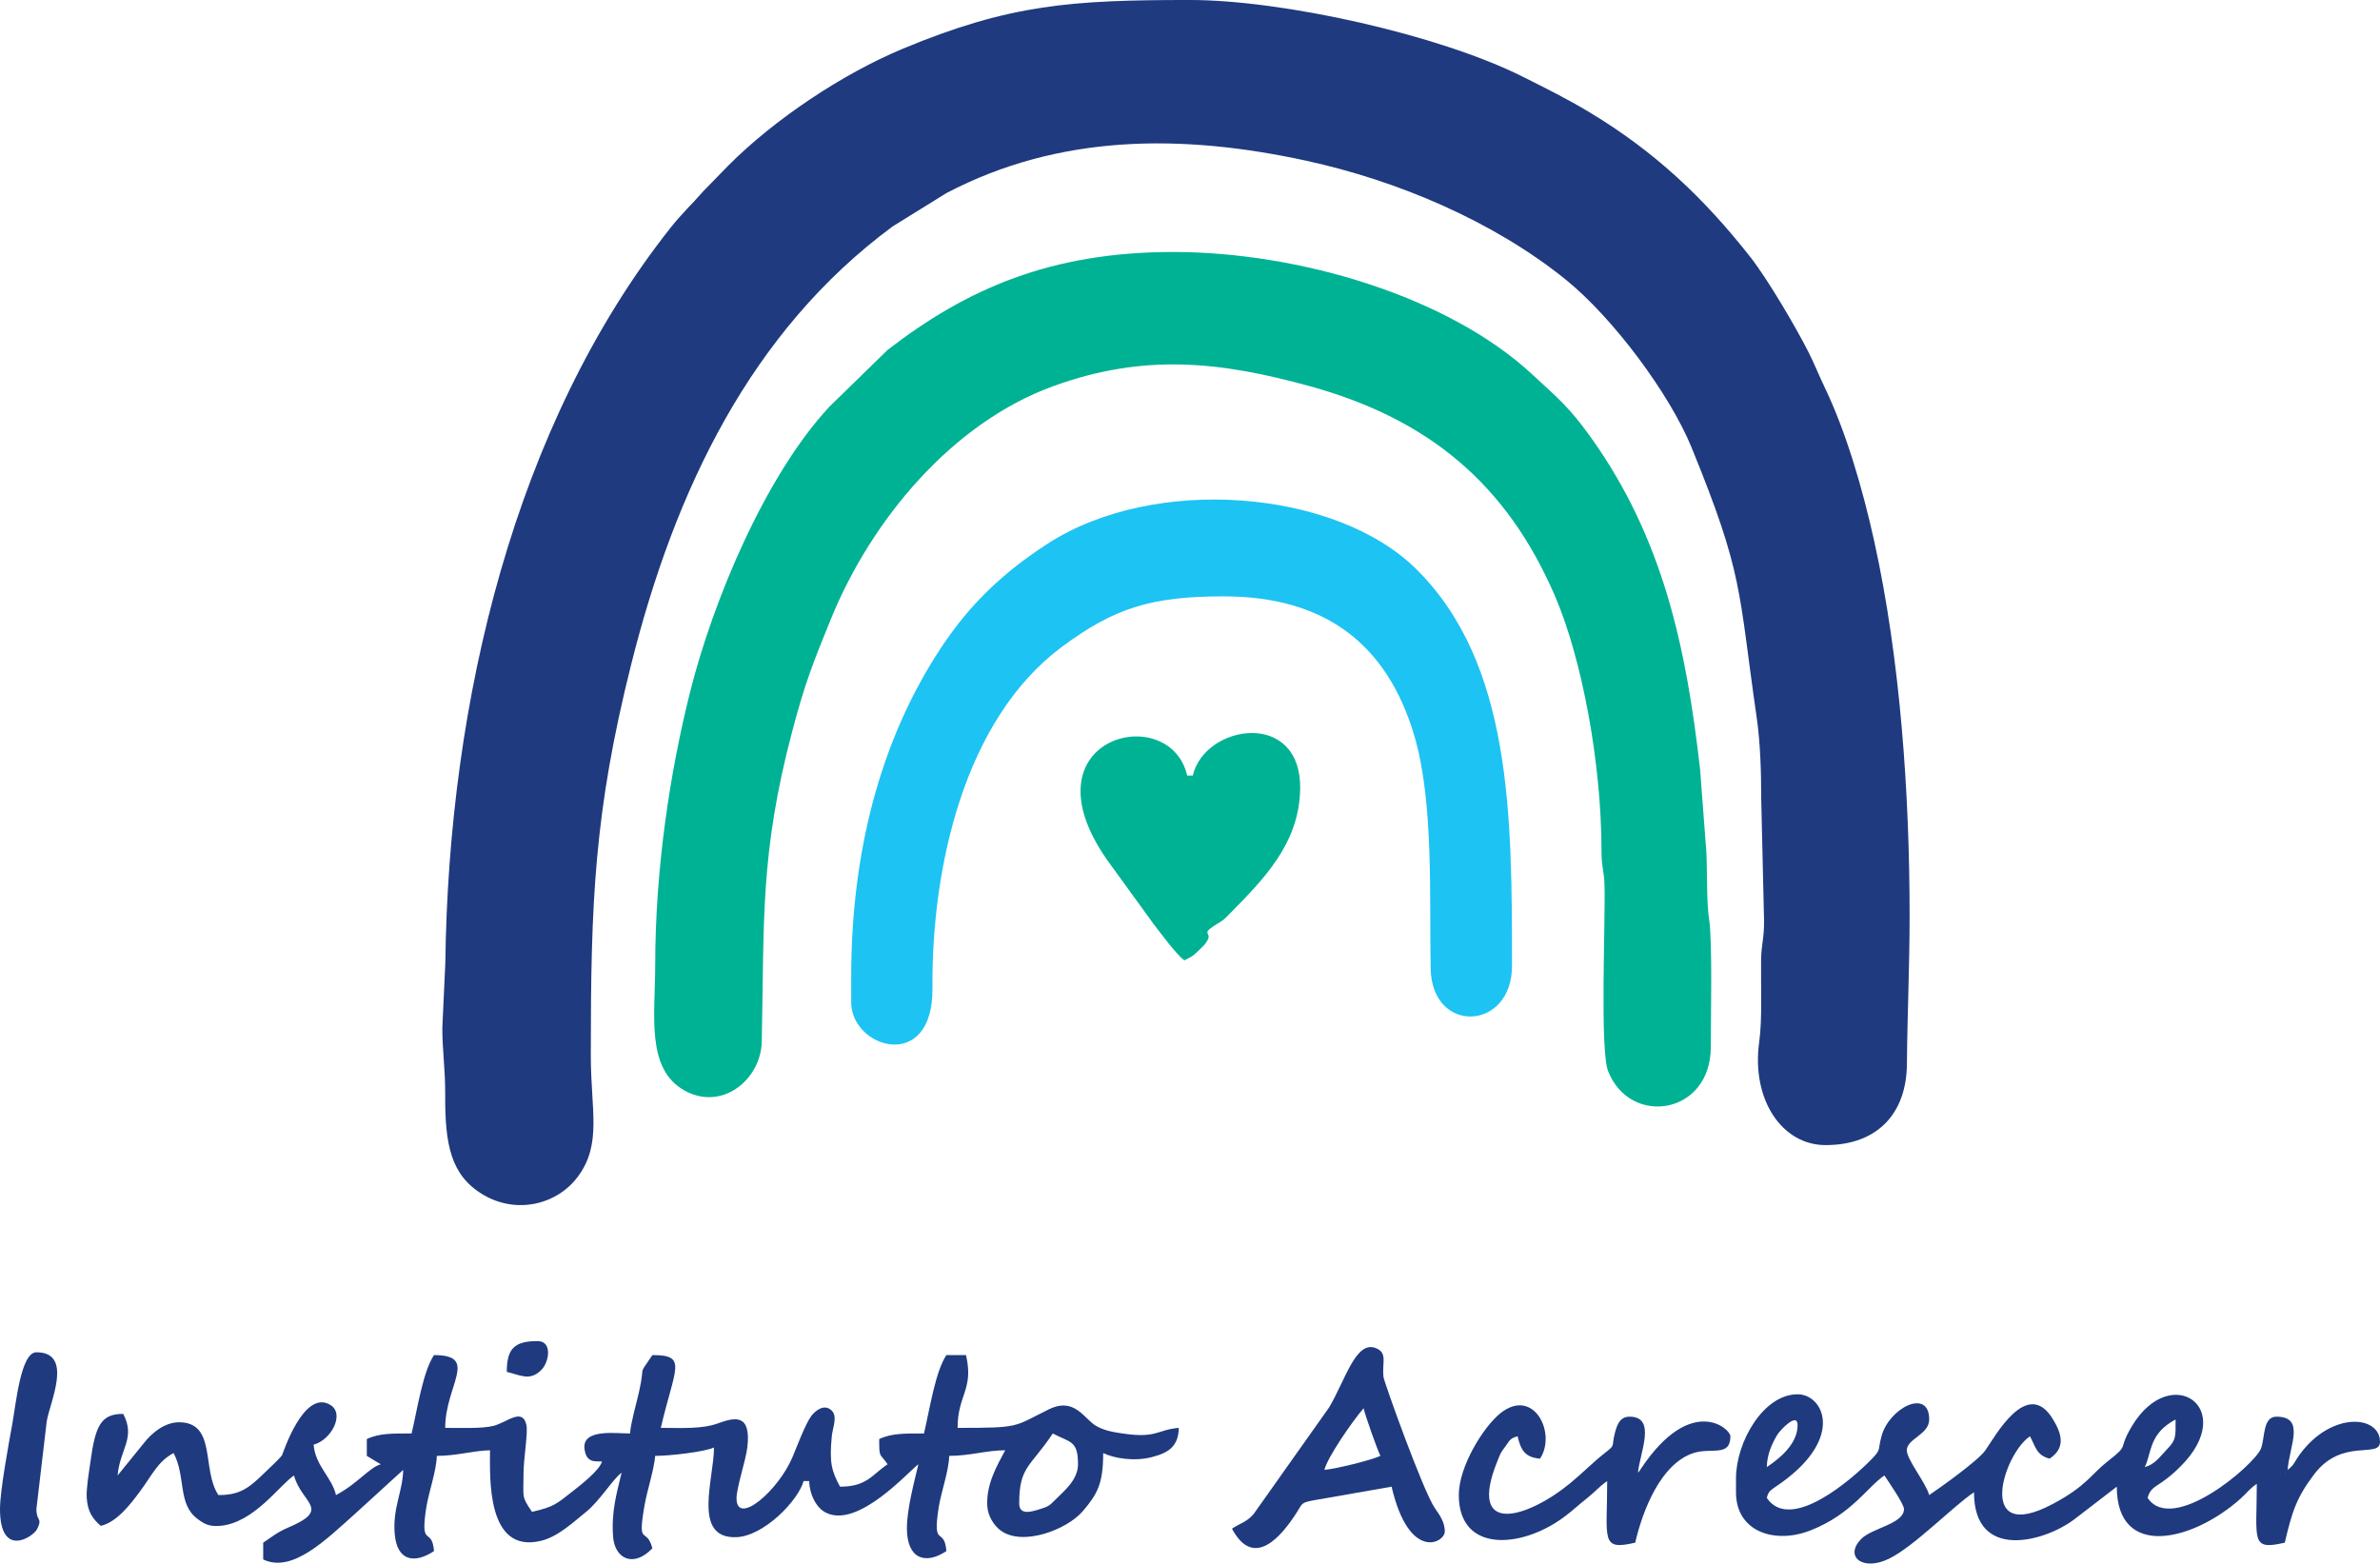 <?xml version="1.0" encoding="UTF-8"?> <svg xmlns="http://www.w3.org/2000/svg" xmlns:xlink="http://www.w3.org/1999/xlink" xmlns:xodm="http://www.corel.com/coreldraw/odm/2003" xml:space="preserve" width="299.861mm" height="197.013mm" version="1.1" style="shape-rendering:geometricPrecision; text-rendering:geometricPrecision; image-rendering:optimizeQuality; fill-rule:evenodd; clip-rule:evenodd" viewBox="0 0 11593.01 7616.75"> <defs> <style type="text/css"> .fil1 {fill:#00B294} .fil2 {fill:#1DC3F3} .fil0 {fill:#1F3A7F} </style> </defs> <g id="Camada_x0020_1">  <g id="_2324671284752"> <path class="fil0" d="M2877.79 5141.84c0,-750.02 16.76,-1186.73 196.41,-1903.97 212.84,-849.73 581.72,-1623.85 1274.46,-2135.25l261.03 -161.77c549.47,-288.32 1147.2,-289.87 1753.89,-157.68 444.77,96.92 911.08,294.72 1262.68,578.57 231.08,186.55 507.31,557.96 613.57,818.51 253.94,622.69 225.82,682.88 317.57,1319.09 16.74,116.12 21.77,264.05 21.42,387.75l13.97 600.41c0.36,87.29 -13.53,111.31 -14.5,190.08 -1.68,135.89 6.4,284.95 -9.37,399.8 -38.09,277.34 109.59,500.91 323.61,500.91 253.37,0 394.12,-154.67 396.11,-394.94 2.13,-257.33 13.05,-471.81 13.05,-723.44 0,-593.18 -45.36,-1245.35 -171.5,-1819.77 -57.22,-260.58 -139.15,-538.96 -242.23,-753.41 -29.29,-60.95 -49.05,-111.94 -77.27,-168.23 -61.99,-123.69 -202.63,-361.71 -284.38,-465.76 -225.19,-286.6 -464.55,-513.48 -782.02,-704.61 -111.03,-66.85 -209.09,-115.38 -329.15,-175.49 -407.23,-203.9 -1166.13,-372.63 -1618.64,-372.63 -574.71,0 -877.42,20.08 -1399.15,237.52 -293.37,122.27 -625.02,343.37 -849.61,568.83l-121.11 124.39c-55.81,63.7 -105.63,109.48 -161.2,179.77 -757.44,957.93 -1080.49,2300.36 -1096.32,3581.8l-14.5 313.47c-0.44,109.57 14.53,200.12 13.87,327.1 -1.26,241.1 26.37,391.68 182.63,485.67 165.52,99.55 362.94,48.4 463,-85.71 119.34,-159.95 63.67,-322.68 63.67,-590.99z"></path> <path class="fil1" d="M3191.49 4705.4c0,237.67 -46.39,501.89 143,607.13 183.97,102.22 372.23,-55.06 376.08,-238.08 12.43,-591.1 -9.46,-915.42 149.12,-1514.82 61.07,-230.85 100.35,-330.58 189.08,-547.42 196.67,-480.62 588.43,-950.84 1079.35,-1130.14 443.14,-161.85 815.39,-121.59 1254.91,0.03 575.68,159.3 955.5,475.74 1190.36,1019.13 131.68,304.68 227.5,813.83 227.57,1245.43 0.01,78.93 12.46,92.85 14.55,162.76 5.42,181.33 -23.37,805.35 17.98,909.46 108,271.91 499.85,211.33 499.85,-117.96 0,-145.65 8.17,-513.45 -7.88,-619.5 -16.65,-109.98 -5.69,-271.25 -17.39,-378.14l-26.83 -355.06c-67.45,-593.97 -180.23,-1127.24 -534.31,-1620.63 -107.75,-150.13 -164.3,-193.03 -283.04,-303.43 -409.42,-380.66 -1137.38,-596.67 -1749.21,-596.67 -594.41,0 -1005.07,178.39 -1391.28,477.24l-283.05 276.15c-312,334.8 -567.78,945.49 -679.73,1393.37 -97.04,388.28 -169.13,855.18 -169.13,1331.14z"></path> <path class="fil2" d="M4146.21 4759.95l0 122.75c0,224.49 399.15,346.07 395.73,-67.99 -4.88,-589.74 155.09,-1308.68 628.98,-1662.34 257.53,-192.19 440.81,-247.3 789.25,-247.3 493.66,0 797,232.08 929.34,680.04 95.89,324.58 72.39,802.62 79.29,1134.56 6.67,320.59 396.17,302.96 396.17,-14.29 0,-732.09 -0.51,-1472.91 -466.86,-1933.58 -392.11,-387.34 -1273.65,-460.44 -1794.67,-123.37 -214.94,139.05 -376.9,291.84 -518.08,504.83 -304.28,459.02 -439.15,1014.76 -439.15,1606.67z"></path> <path class="fil0" d="M4964.54 7324.05c0,-179.93 53.16,-175.95 163.66,-340.97 85.51,45.25 122.75,33.11 122.75,150.03 0,73.77 -63.81,126.59 -105.2,167.57 -33.94,33.61 -34.52,37.39 -85.4,52.59 -35.78,10.69 -95.81,29.96 -95.81,-29.22zm-3000.55 -163.66zm0 0zm0 0c-2.39,107.55 -52.47,185.17 -41.16,313.58 11.75,133.44 99.35,143.44 191.19,81.95 -10.3,-123.77 -70.07,-7.33 -37.23,-214.34 11.42,-71.97 49.25,-176.55 50.87,-249.38 98.07,0 174.39,-25.39 259.13,-27.28 0,129.19 -18.73,506.3 248.82,440.95 84.01,-20.52 157.84,-91.81 216.94,-138.85 68.18,-54.26 132.43,-161.61 175.26,-192.99 -22.06,94.69 -51.45,188.46 -41.22,313.96 8.57,105.05 99.31,151.21 191.25,54.29 -29.6,-110.87 -75.59,1.52 -37.25,-214.52 12.14,-68.35 45.31,-168.57 50.89,-235.57 71.77,0 241.86,-19.54 286.42,-40.92 0,153.52 -107.57,444.34 108.19,437.05 135.46,-4.57 303.45,-180.52 328.25,-273.39l27.28 0c1.47,65.73 34.42,129.13 79.24,152.81 158.28,83.6 411.5,-207.07 452.67,-234.64 -19.16,82.26 -56.63,218.81 -55.93,313.97 1.11,149.45 92.28,175.82 192.32,108.84 -10.3,-123.77 -70.07,-7.33 -37.23,-214.34 11.42,-71.97 49.24,-176.55 50.87,-249.38 102.46,0 180.76,-27.28 272.78,-27.28 -41.18,77.83 -93,165.54 -87.2,271.58 2.69,49.09 32.84,95.3 64.82,119.05 106.19,78.9 323.12,-3.36 400.6,-94.26 70.12,-82.26 99.15,-132.45 99.15,-282.74 55.71,26.73 153.9,41.59 237.67,19.45 78.2,-20.66 128.51,-49.11 130.58,-142.2 -102.12,8.5 -107.72,50.24 -260.7,29.15 -55.13,-7.6 -98.13,-14.41 -140.03,-37.59 -61.09,-33.81 -105.05,-144.8 -233.94,-81.04 -172.49,85.33 -136.13,89.48 -442.81,89.48 0,-161.11 79.98,-186.93 40.92,-354.61l-95.47 0c-53.25,79.52 -79.94,256.66 -109.11,381.89 -90.32,0 -157.76,-1.73 -218.22,27.28 0,98.4 2.97,66.07 40.92,122.75 -77.63,51.98 -100.65,109.11 -231.86,109.11 -41.55,-78.51 -52.13,-116.21 -40.09,-244.89 3.84,-41.04 29.38,-96.15 0.17,-125.37 -36.64,-36.63 -81.06,1.04 -99.76,25.76 -28.04,37.06 -71.48,151.85 -90,196.65 -69,166.94 -272.77,341 -274.32,205.83 -0.6,-51.85 45.41,-185.95 52.83,-251.18 18.68,-164.16 -61.77,-144.7 -143.38,-115.17 -78.85,28.53 -176.6,21.94 -278.33,21.94 68.52,-294.09 132.17,-354.61 -40.92,-354.61 -75.47,112.7 -31.83,31.09 -65.34,180.16 -13.53,60.18 -39.09,145.54 -43.77,201.73 -68.86,0 -235.78,-24.72 -221.45,76.84 9.32,66.02 49.47,58.76 85.06,59.55 -11.26,42.16 -101.03,112.54 -141.94,144.47 -79.5,62.03 -88.99,75.39 -199.03,101.03 -52.67,-78.65 -41.31,-65.46 -41.19,-191.03 0.06,-63.92 22.13,-195.15 14.06,-232.01 -19.02,-86.86 -94.32,-12.87 -160.08,3.96 -55.87,14.3 -157.82,9.91 -235.59,9.91 0,-207.78 166.63,-354.61 -54.55,-354.61 -53.25,79.52 -79.94,256.66 -109.11,381.89 -90.32,0 -157.77,-1.73 -218.22,27.28l0 81.83 42.43 25.76c2.42,1.43 6.38,3.75 8.59,5.05l17.17 10.1c-54.1,14.44 -113.33,94.52 -218.22,150.03 -20.38,-87.47 -100.48,-141.74 -109.11,-245.5 86.7,-23.15 151.88,-149.46 82.82,-192.88 -131.38,-82.6 -233.77,240.41 -236.37,243.91 -16.28,21.87 -59.21,60.2 -81.45,82.22 -83.57,82.75 -127.82,112.25 -228.72,112.25 -82.39,-123.03 -8.08,-353.53 -190.78,-354.67 -73.11,-0.46 -136.8,55.59 -171.9,101.11l-128.32 158.09c10.6,-127.38 89.51,-182.44 27.28,-300.05 -107.86,0 -135.55,55.31 -159.98,235.54 -7,51.64 -20.51,128.22 -17.73,172.94 4.31,69.47 29.86,103.39 68.6,137.07 78.76,-18.35 145.11,-106.42 189.15,-165.47 62.29,-83.53 87.6,-147.95 165.46,-189.15 60.85,114.99 18.55,247.75 116,320.46 33.25,24.82 57.3,39.33 113.75,33.76 162.95,-16.1 285.2,-197.21 356.72,-245.11 36.63,137.19 186.51,163.4 -31.3,255.11 -48.16,20.28 -80.33,46.5 -118.73,72.22l0 81.83c141.86,68.07 305.43,-96.06 446.57,-221.74l235.37 -214.71z"></path> <path class="fil0" d="M11129.29 7174.03l4.07 4.06c-0.27,-0.26 -5.42,-2.71 -4.07,-4.06zm-681.94 -27.28c34.73,-72.37 19.88,-162.99 150.03,-231.86 0,88.26 2.77,99.1 -43.72,147.22 -32.84,33.99 -57.07,71.49 -106.31,84.64zm-1841.24 0c1.39,-62.23 24.06,-110.16 49.55,-155.07 13.14,-23.15 100.48,-115.74 100.48,-49.51 0,94.62 -91.62,165.47 -150.03,204.58zm-150.03 54.55l0 68.19c0,193.74 190.08,253.76 363.05,185.75 201.33,-79.16 277.11,-212.21 359.8,-267.58 15.8,23.59 95.47,138.79 95.47,163.66 0,72.71 -156.18,91.58 -208.95,146.12 -83.44,86.23 8.51,158.41 136.49,95.48 123.53,-60.74 309.07,-253.56 413.42,-323.44 0,337.46 344.72,240.5 487.41,132.8l208.18 -160.07c0,355.81 370.49,266.79 603.41,57.86 32.58,-29.22 42.62,-47.45 78.53,-71.5 0,275.77 -32.31,325.72 136.39,286.41 35.78,-153.59 58.24,-221.36 143.61,-333.75 136.12,-179.22 320.12,-74.13 320.12,-157.25 0,-129.4 -235.22,-150.47 -389.99,60.1 -27.05,36.8 -26.7,51.83 -60.1,76.29 9.99,-119.99 87.25,-259.14 -54.55,-259.14 -67.87,0 -54.93,105.59 -75.54,156.32 -32.26,79.36 -430.39,420.58 -551.84,239.21 12.23,-45.79 36.62,-52.71 72.01,-78.02 36.64,-26.2 57.53,-44.27 88.49,-75.18 283.6,-283.18 -47.41,-512.33 -236.93,-196.02 -72.44,120.91 -7.4,84.87 -116.45,169.97 -82.25,64.18 -103.59,120.93 -268.61,208.74 -377.42,200.83 -243,-241.39 -111.33,-329.55 27.68,52.32 31.37,91.99 95.47,109.11 78.77,-52.75 60.43,-119.75 15.72,-193.03 -124.72,-204.44 -280.49,84.05 -328.84,152.68 -35.62,50.56 -220.68,182.38 -273.34,217.65 -15.82,-59.25 -109.11,-172.67 -109.11,-218.22 0,-56.06 109.11,-76.35 109.11,-150.03 0,-154.76 -194.7,-57.32 -232.28,81.41 -19.5,72 0.46,62.05 -49.93,113.73 -87.46,89.71 -393,359.72 -508.84,186.75 10.18,-38.12 17.47,-34.95 74.13,-75.9 305.05,-220.54 200.49,-428.73 75.9,-428.73 -167.48,0 -300.05,233.85 -300.05,409.16z"></path> <path class="fil1" d="M5810.15 3777.96l-27.28 0c-87.13,-374.02 -830.58,-181.16 -370.32,438.52l206.5 284.5c31.5,40.98 113.93,152.87 150.19,177.15 39.06,-20.67 31.64,-13.18 65.5,-43.8 2.94,-2.66 26.7,-25.64 28.15,-27.32 65.23,-75.81 -30.75,-45.22 59.43,-102.21 41.28,-26.08 34.89,-20.56 68.79,-54.9 164.52,-166.66 337.61,-341.69 342,-605.64 6.49,-390.33 -464.57,-316.86 -522.94,-66.3z"></path> <path class="fil0" d="M7105.83 7283.14c0,281.96 304.11,262.73 514.59,105.42 43.14,-32.24 64.02,-53.91 104.98,-85.97 42.81,-33.51 65.68,-62.46 103.3,-87.65 0,285.81 -34.51,339.87 136.39,300.05 37.63,-161.5 126.2,-386.69 285.67,-437.19 85.6,-27.11 178.05,20.78 178.05,-81.09 0,-37.69 -190.66,-205.31 -432.79,153.68 -14.44,21.41 -4.72,9.15 -17.29,23.62 7.85,-94.38 93.04,-272.78 -40.92,-272.78 -45.84,0 -60.47,36.66 -71.45,78.58 -18.86,72.04 6.6,54.78 -50.51,99.51 -58.56,45.87 -104.84,94.49 -167.53,146.17 -203.94,168.12 -505.48,264.84 -354.14,-108.64 16.67,-41.12 13.55,-36.74 38.52,-70.59 21.54,-29.2 21.74,-39.46 59.55,-49.56 14.99,64.32 33.97,102.86 109.11,109.11 82.38,-123.02 -30.74,-351.34 -193.53,-220.84 -81.17,65.06 -201.99,257.91 -201.99,398.15z"></path> <path class="fil0" d="M6451.17 7160.39c13.91,-59.7 136.1,-236.95 190.94,-300.05 9.07,38.95 64.77,196.28 81.83,231.86 -41.62,19.97 -216.28,63.49 -272.78,68.19zm-450.08 286.41c106.37,201.03 242.17,35.95 315.9,-79.62 27.44,-43.02 19.37,-46.3 78.46,-57.93l383.05 -67.03c85.33,366.27 259.14,273.6 259.14,218.22 0,-47.14 -26.8,-82.26 -48.99,-114.68 -57.34,-83.79 -246.57,-613.33 -249.48,-637.05 -8.54,-69.67 21.85,-117.78 -37.34,-141.51 -97.61,-39.14 -148.47,155.36 -227.63,288.89l-367.5 519.02c-33.59,39.6 -65.6,44.88 -105.62,71.68z"></path> <path class="fil0" d="M-0 7351.33c0,243.07 162.29,134.72 180.6,97.84 28,-56.38 -3.3,-36.89 -3.3,-97.84l50.29 -427.07c14.75,-92.58 132.69,-336.7 -50.29,-336.7 -75.33,0 -98.8,244.7 -116.99,346.73 -17.78,99.72 -60.31,326.34 -60.31,417.05z"></path> <path class="fil0" d="M2468.63 6683.03c65.62,15.29 112.04,46.78 168.07,-9.25 39.39,-39.38 54.52,-140.78 -18.04,-140.78 -113.05,0 -150.03,36.65 -150.03,150.03z"></path> </g> </g> </svg> 
